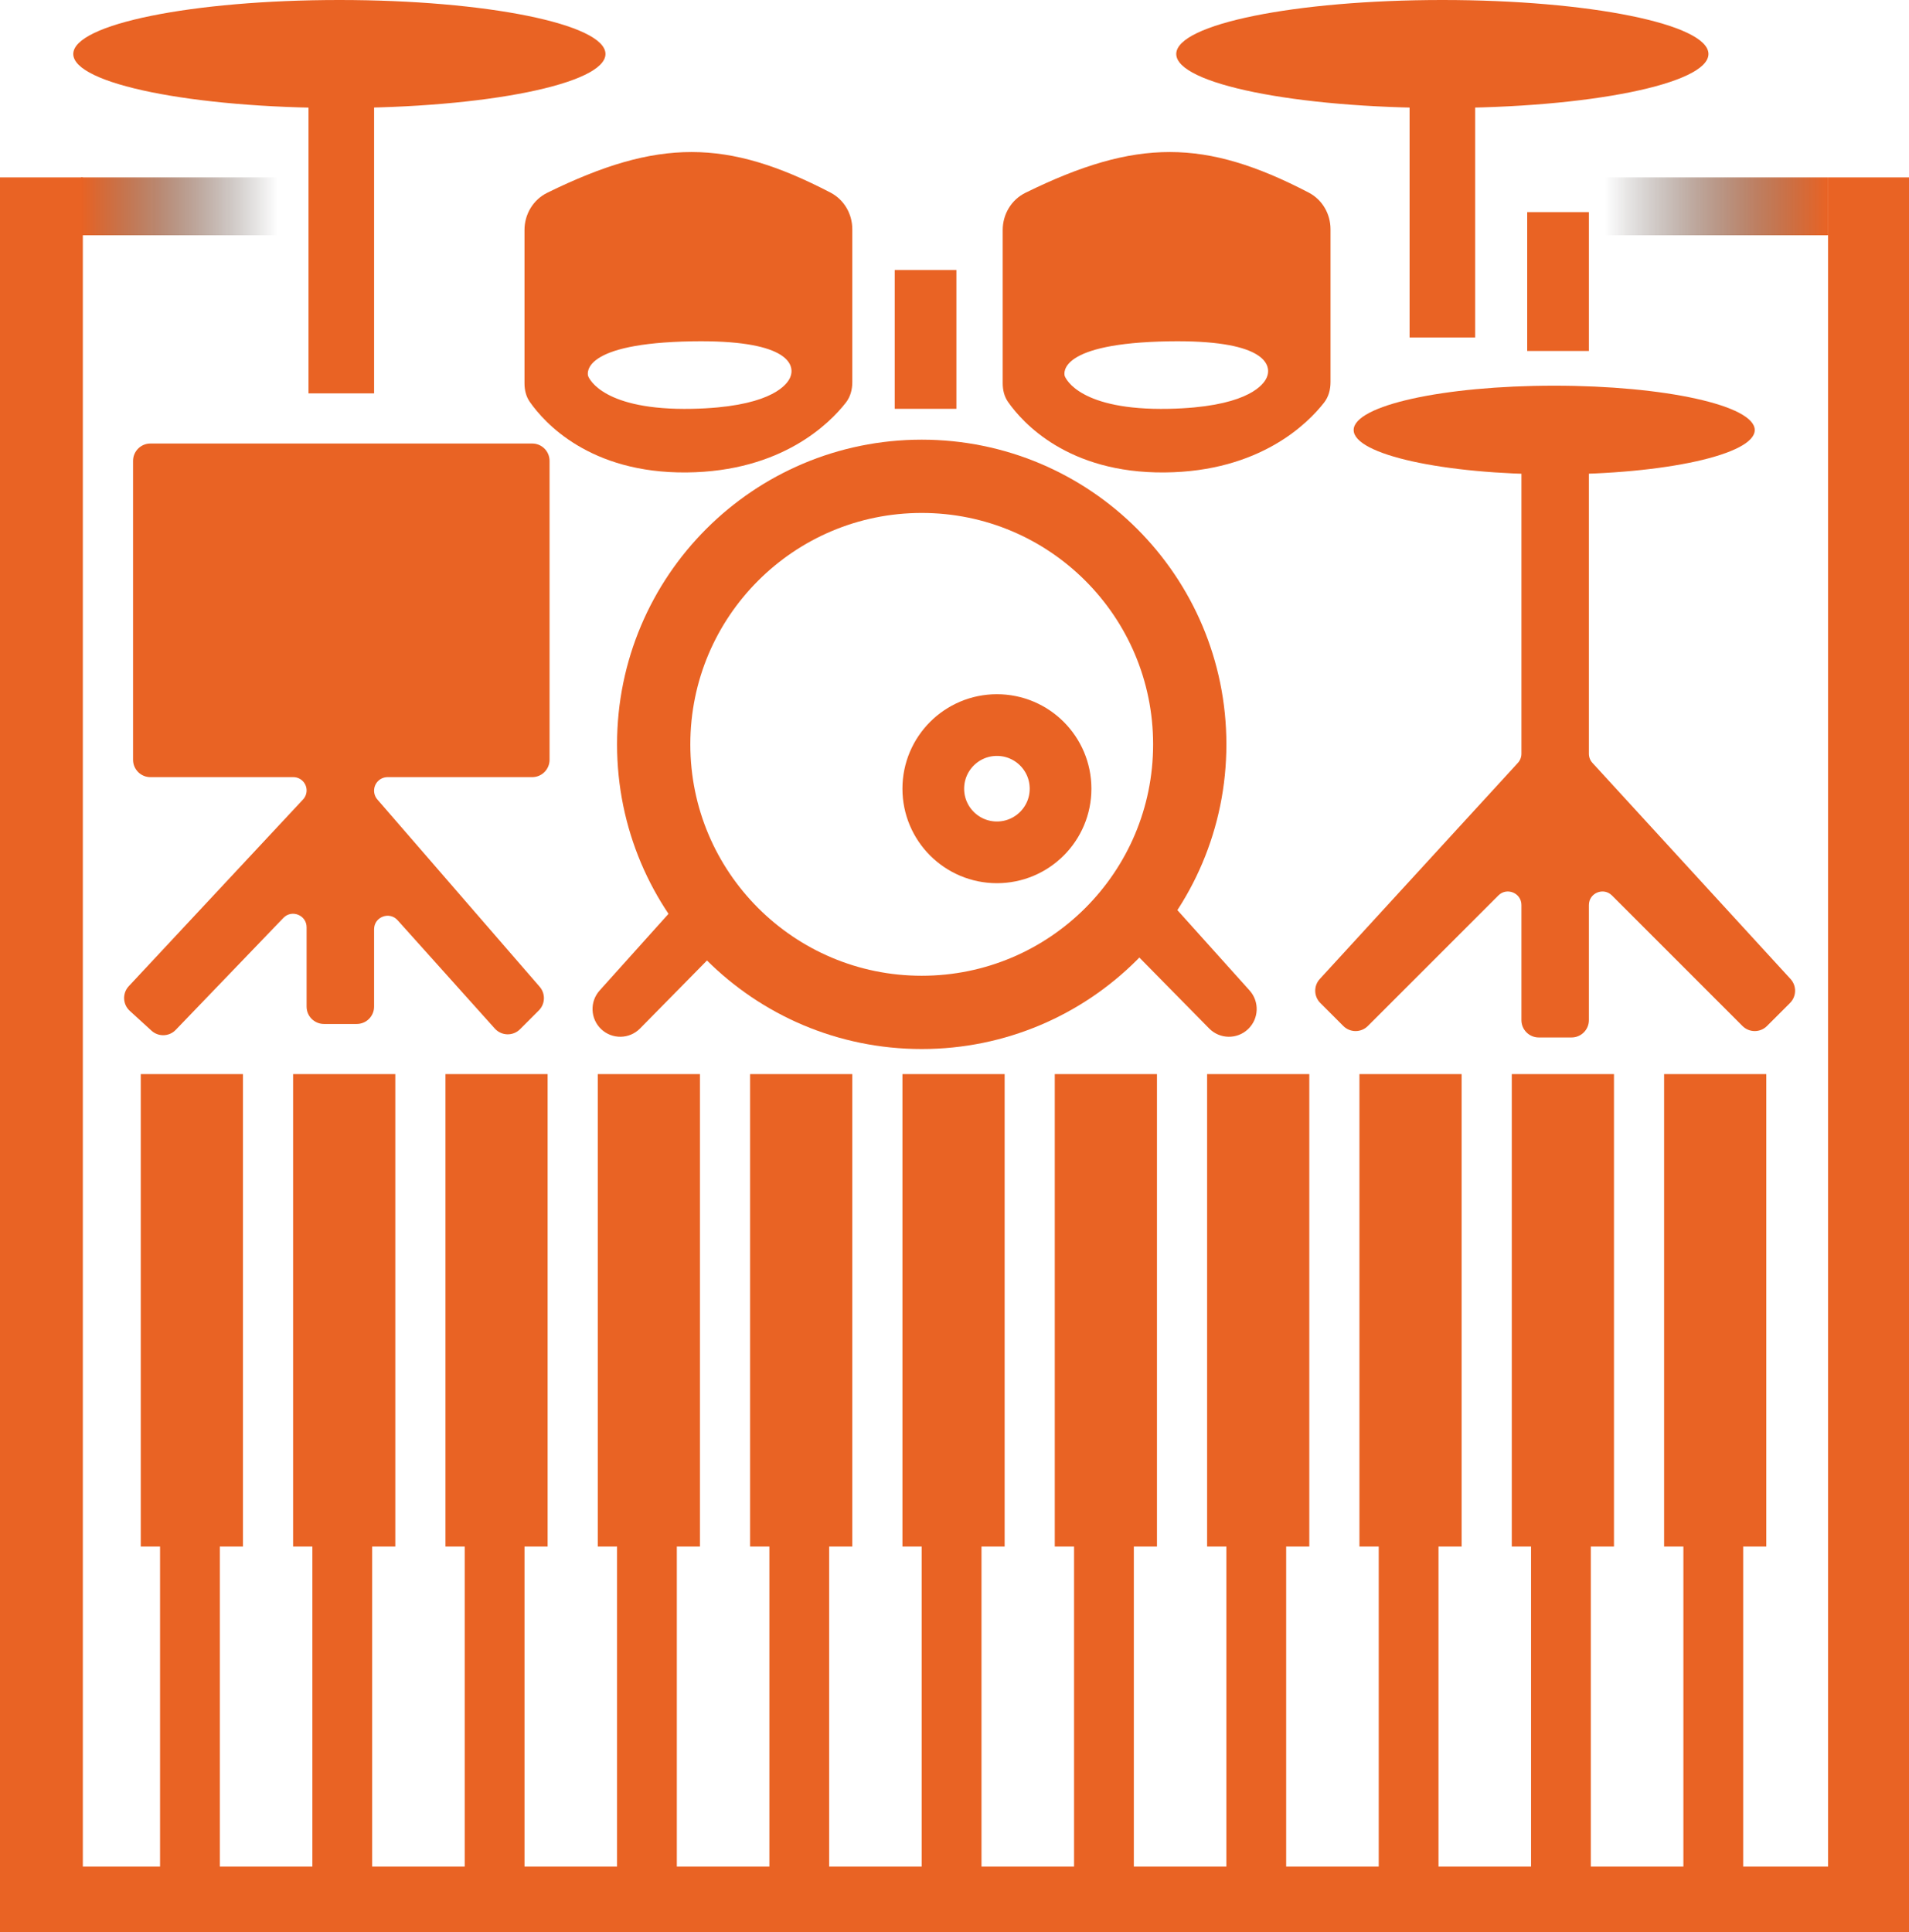 <?xml version="1.0" encoding="UTF-8"?> <svg xmlns="http://www.w3.org/2000/svg" width="495" height="501" viewBox="0 0 495 501" fill="none"><path d="M0 501V46H21.478V483.981H474.021V46H495V501H0Z" fill="#E96324"></path><path d="M72 61H21V46H72V61Z" fill="url(#paint0_linear_301_4)"></path><path d="M474 61H416V46H474V61Z" fill="url(#paint1_linear_301_4)"></path><path d="M35 197V119.5C35 117.291 36.791 115.5 39 115.5H138C140.209 115.5 142 117.291 142 119.5V197C142 199.209 140.209 201 138 201H100.5C98.291 201 96.5 202.797 96.5 205.006C96.5 205.968 96.847 206.9 97.477 207.628L139.561 256.185C140.935 257.771 140.85 260.15 139.366 261.634L134.485 266.515C132.863 268.137 130.212 268.065 128.68 266.358L103.477 238.274C101.027 235.544 96.5 237.277 96.5 240.946V261C96.5 263.209 94.709 265 92.5 265H84C81.791 265 80 263.209 80 261V240.431C80 236.83 75.613 235.063 73.117 237.659L45.202 266.69C43.699 268.254 41.223 268.334 39.621 266.872L33.986 261.727C32.342 260.226 32.24 257.671 33.759 256.044L78.939 207.637C79.621 206.906 80 205.944 80 204.945C80 202.766 78.234 201 76.055 201H39C36.791 201 35 199.209 35 197Z" fill="#E96324" stroke="#E96324"></path><path d="M76.5 400.5V279H102V400.5H96V484.5H81.5V400.5H76.5Z" fill="#E96324" stroke="#E96324"></path><path d="M37 400.5V279H62.5V400.5H56.5V484.5H42V400.5H37Z" fill="#E96324" stroke="#E96324"></path><path d="M116 400.5V279H141.5V400.5H135.5V484.5H121V400.5H116Z" fill="#E96324" stroke="#E96324"></path><path d="M155.5 400.5V279H181V400.5H175V484.5H160.5V400.5H155.5Z" fill="#E96324" stroke="#E96324"></path><path d="M195 400.5V279H220.5V400.5H214.5V484.5H200V400.5H195Z" fill="#E96324" stroke="#E96324"></path><path d="M234.5 400.5V279H260V400.5H254V484.5H239.5V400.5H234.5Z" fill="#E96324" stroke="#E96324"></path><path d="M274 400.5V279H299.5V400.5H293.5V484.5H279V400.5H274Z" fill="#E96324" stroke="#E96324"></path><path d="M313.5 400.5V279H339V400.5H333V484.5H318.5V400.5H313.5Z" fill="#E96324" stroke="#E96324"></path><path d="M353 400.5V279H378.5V400.5H372.5V484.5H358V400.5H353Z" fill="#E96324" stroke="#E96324"></path><path d="M392.5 400.5V279H418V400.5H412V484.5H397.5V400.5H392.5Z" fill="#E96324" stroke="#E96324"></path><path d="M432 400.5V279H457.5V400.5H451.5V484.5H437V400.5H432Z" fill="#E96324" stroke="#E96324"></path><path d="M80.5 101.5V27H96.5V101.5H80.5Z" fill="#E96324" stroke="#E96324"></path><ellipse cx="88" cy="14" rx="69" ry="14" fill="#E96324"></ellipse><path d="M366 87V27H382V87H366Z" fill="#E96324" stroke="#E96324"></path><path d="M396 91V55H412V91H396Z" fill="#E96324"></path><path d="M232 106V70H248V106H232Z" fill="#E96324"></path><path d="M342.588 254.177L393.949 198.147C394.625 197.409 395 196.445 395 195.444V116.042C395 113.177 397.924 111.241 400.562 112.36L409.062 115.966C410.54 116.593 411.5 118.043 411.5 119.648V195.444C411.5 196.445 411.875 197.409 412.551 198.147L463.912 254.177C465.359 255.755 465.306 258.194 463.792 259.708L457.828 265.672C456.266 267.234 453.734 267.234 452.172 265.672L418.328 231.828C415.809 229.309 411.5 231.093 411.5 234.657V264.5C411.5 266.709 409.709 268.5 407.5 268.5H399C396.791 268.5 395 266.709 395 264.5V234.657C395 231.093 390.691 229.309 388.172 231.828L354.328 265.672C352.766 267.234 350.234 267.234 348.672 265.672L342.708 259.708C341.194 258.194 341.141 255.755 342.588 254.177Z" fill="#E96324" stroke="#E96324"></path><ellipse cx="374" cy="14" rx="69" ry="14" fill="#E96324"></ellipse><ellipse cx="403" cy="111.5" rx="52" ry="11.5" fill="#E96324"></ellipse><circle cx="239" cy="193" r="69.5" stroke="#E96324" stroke-width="19"></circle><circle cx="258.5" cy="204.5" r="16.5" stroke="#E96324" stroke-width="16"></circle><path d="M155.857 257.151L177.207 233.39C180.019 230.261 184.936 230.301 187.696 233.476L188.25 234.112C190.649 236.871 190.521 241.011 187.956 243.616L165.607 266.32C163.048 268.919 158.88 268.992 156.233 266.484C153.599 263.989 153.433 259.849 155.857 257.151Z" fill="#E96324" stroke="#E96324"></path><path d="M323.643 257.151L302.293 233.39C299.481 230.261 294.564 230.301 291.804 233.476L291.25 234.112C288.851 236.871 288.979 241.011 291.544 243.616L313.893 266.32C316.452 268.919 320.62 268.992 323.267 266.484C325.901 263.989 326.067 259.849 323.643 257.151Z" fill="#E96324" stroke="#E96324"></path><path fill-rule="evenodd" clip-rule="evenodd" d="M136 59.624V99.379C136 101.102 136.393 102.799 137.381 104.211C141.117 109.557 152.883 122.724 178 122.5C202.767 122.279 215.17 109.733 219.341 104.379C220.513 102.875 221 100.997 221 99.091V59.433C221 55.459 218.867 51.766 215.342 49.933C188.504 35.98 170.686 35.835 141.904 49.983C138.247 51.78 136 55.549 136 59.624ZM152.519 97.552C152.807 98.279 156.564 106.478 179.5 106C198.723 105.6 203.512 100.387 204.656 98.329C204.948 97.804 205.152 97.222 205.218 96.625C205.474 94.287 203.871 88.094 179.5 88.5C150.893 88.977 152.293 96.728 152.484 97.447C152.495 97.486 152.504 97.513 152.519 97.552Z" fill="#E96324"></path><path fill-rule="evenodd" clip-rule="evenodd" d="M260 59.624V99.379C260 101.102 260.393 102.799 261.381 104.211C265.117 109.557 276.883 122.724 302 122.5C326.767 122.279 339.17 109.733 343.341 104.379C344.513 102.875 345 100.997 345 99.091V59.433C345 55.459 342.867 51.766 339.342 49.933C312.504 35.98 294.686 35.835 265.904 49.983C262.247 51.78 260 55.549 260 59.624ZM276.103 97.552C276.391 98.279 280.148 106.478 303.083 106C322.306 105.6 327.095 100.387 328.239 98.329C328.531 97.804 328.736 97.222 328.801 96.625C329.057 94.287 327.454 88.094 303.083 88.5C274.477 88.977 275.876 96.728 276.068 97.447C276.078 97.486 276.088 97.513 276.103 97.552Z" fill="#E96324"></path><defs><linearGradient id="paint0_linear_301_4" x1="21" y1="53.5" x2="72" y2="53.5" gradientUnits="userSpaceOnUse"><stop stop-color="#E96324"></stop><stop offset="1" stop-opacity="0"></stop></linearGradient><linearGradient id="paint1_linear_301_4" x1="474" y1="53.5" x2="416" y2="53.5" gradientUnits="userSpaceOnUse"><stop stop-color="#E96324"></stop><stop offset="1" stop-opacity="0"></stop></linearGradient></defs></svg> 